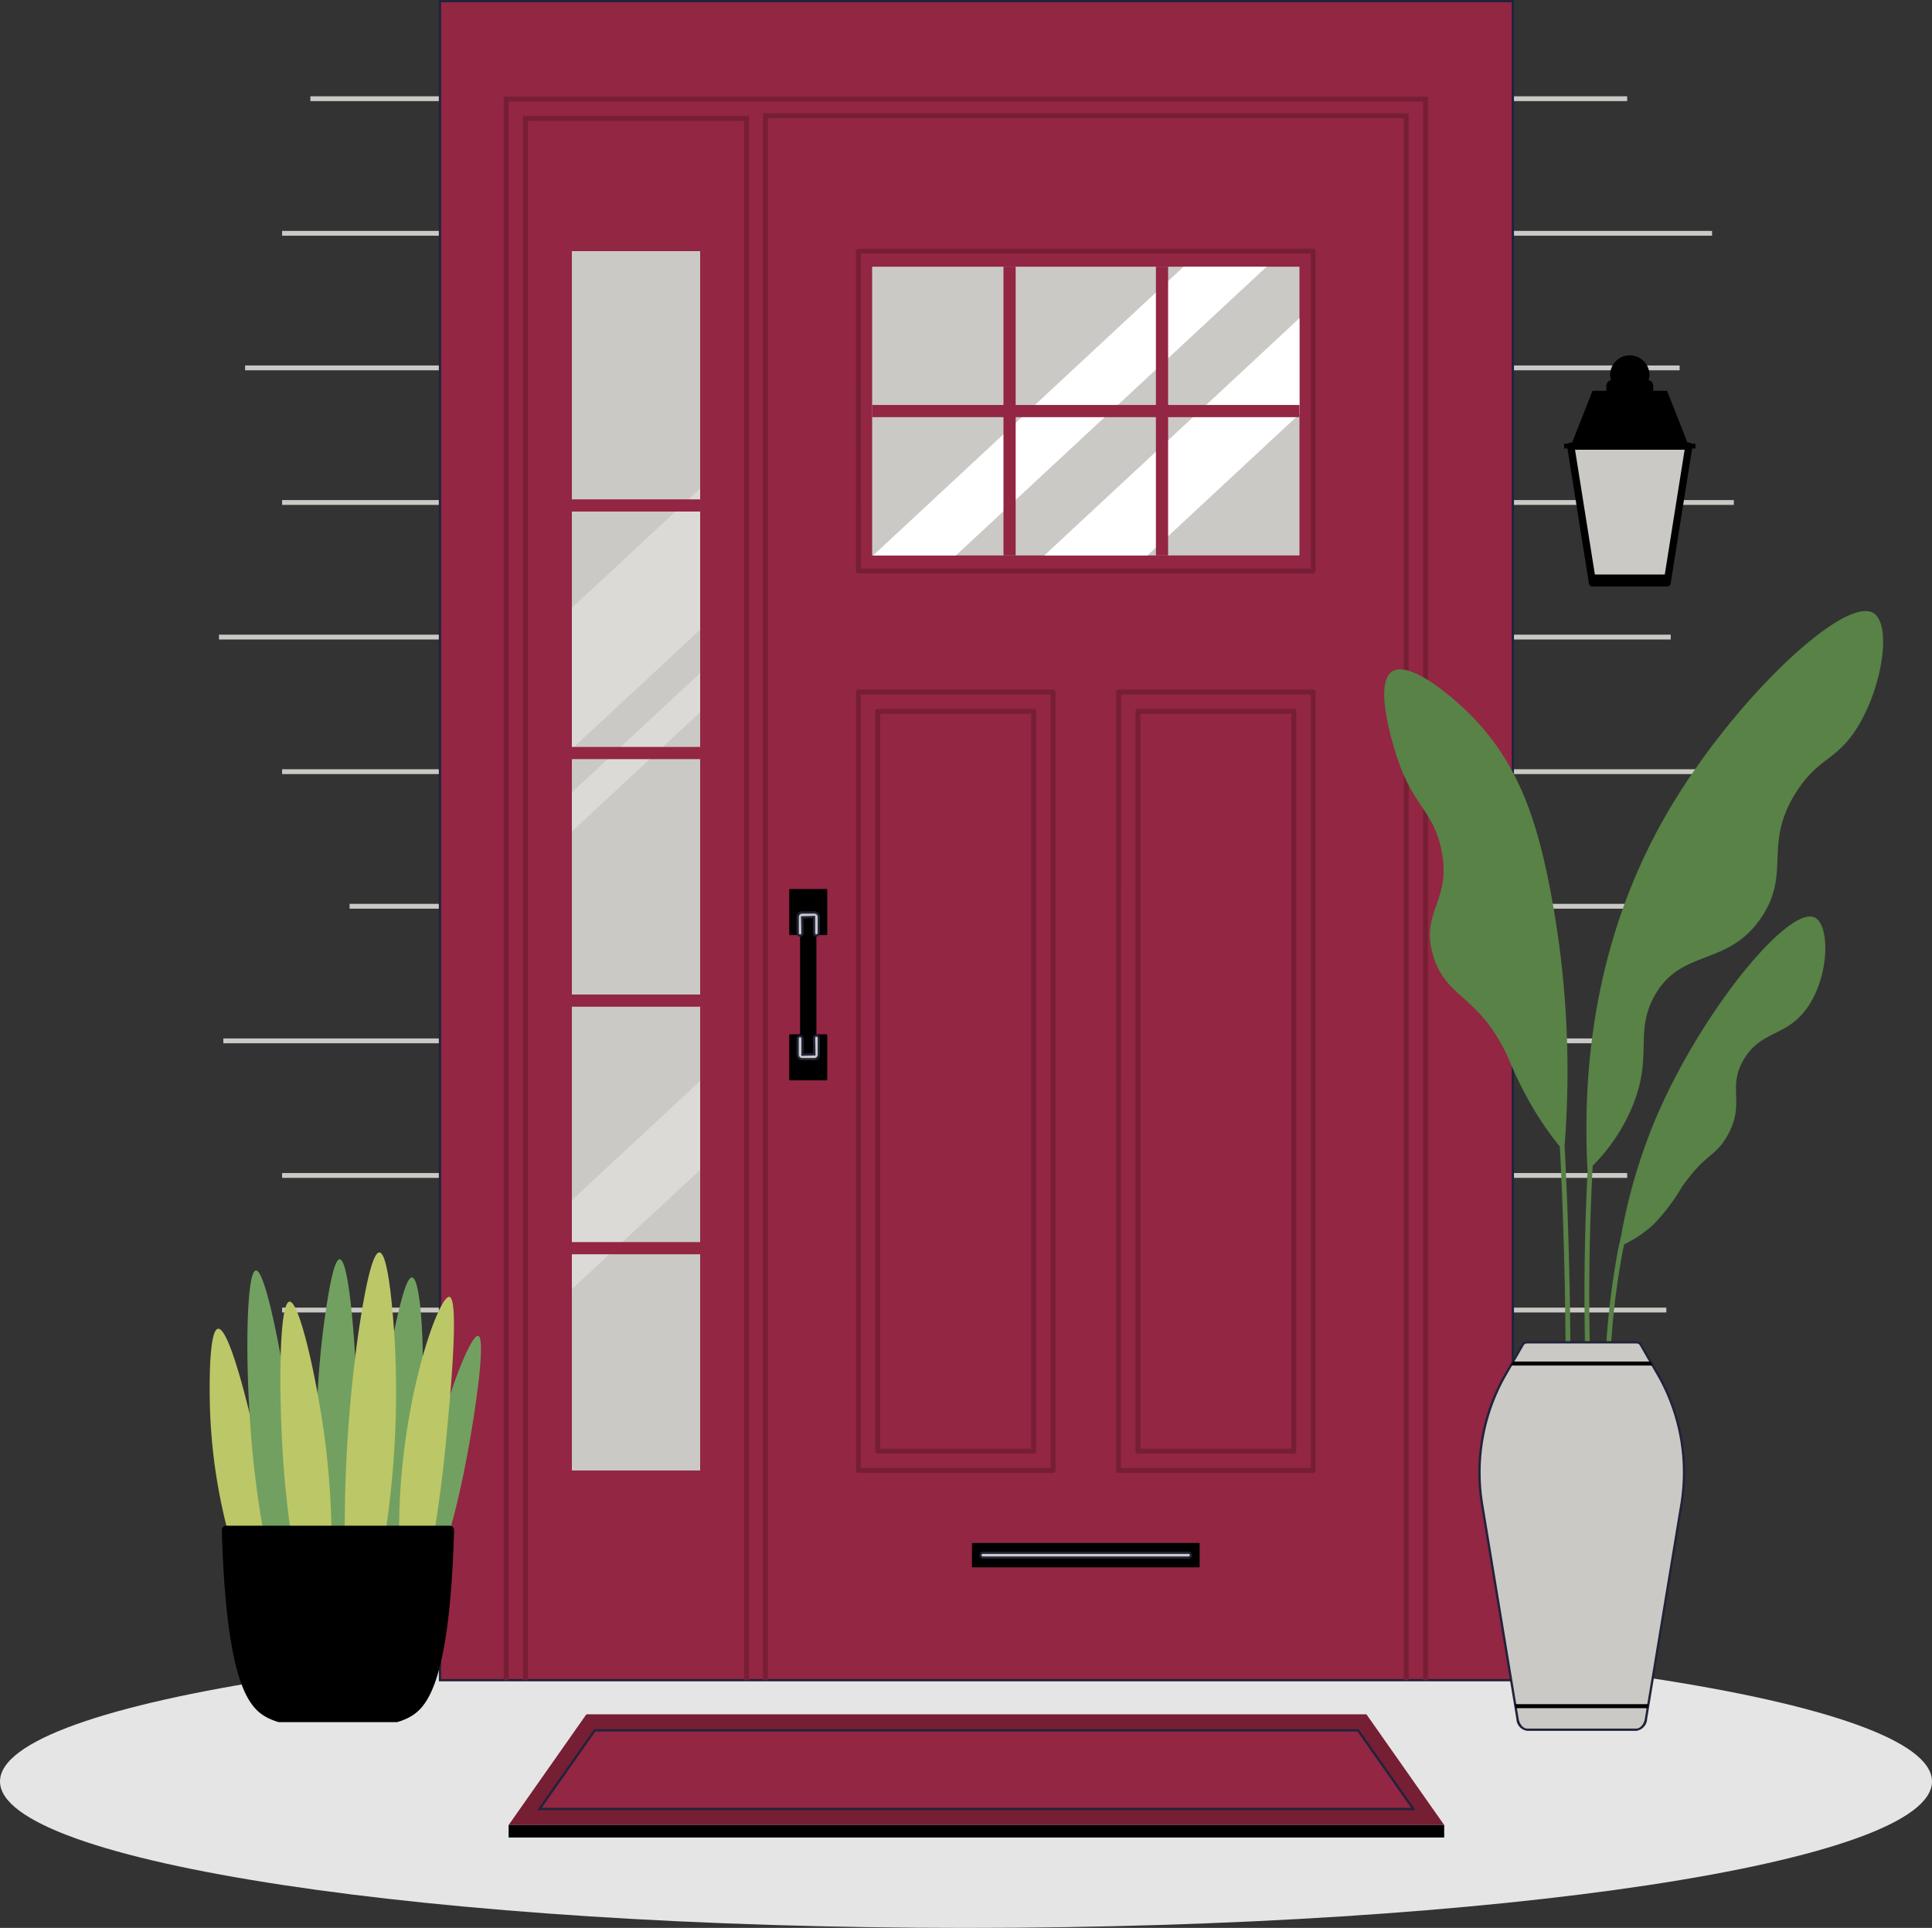 <?xml version="1.0" encoding="UTF-8"?>
<svg xmlns="http://www.w3.org/2000/svg" xmlns:xlink="http://www.w3.org/1999/xlink" width="170.348" height="170" viewBox="0 0 170.348 170">
  <rect x="0" y="0" width="170.348" height="170" fill="#333333" stroke="none"/>
  <defs>
    <clipPath id="a">
      <rect width="170.348" height="170" fill="none"></rect>
    </clipPath>
    <clipPath id="c">
      <rect width="11.313" height="22.965" fill="none"></rect>
    </clipPath>
    <clipPath id="d">
      <rect width="11.313" height="13.975" fill="none"></rect>
    </clipPath>
    <clipPath id="e">
      <rect width="11.313" height="18.364" fill="none"></rect>
    </clipPath>
  </defs>
  <g clip-path="url(#a)">
    <g clip-path="url(#a)">
      <path d="M170.348,278.707c0,7.134-38.134,12.917-85.174,12.917S0,285.841,0,278.707,38.133,265.79,85.174,265.79s85.174,5.783,85.174,12.917" transform="translate(0 -121.624)" fill="#e5e5e5"></path>
      <rect width="116.104" height="0.426" transform="translate(27.368 8.49)" fill="#cbc9c5"></rect>
      <rect width="126.083" height="0.426" transform="translate(24.873 20.359)" fill="#cbc9c5"></rect>
      <rect width="126.486" height="0.426" transform="translate(21.611 32.226)" fill="#cbc9c5"></rect>
      <rect width="128.002" height="0.426" transform="translate(24.874 44.095)" fill="#cbc9c5"></rect>
      <rect width="128.005" height="0.426" transform="translate(19.308 55.963)" fill="#cbc9c5"></rect>
      <rect width="128.002" height="0.426" transform="translate(24.874 67.831)" fill="#cbc9c5"></rect>
      <rect width="119.366" height="0.426" transform="translate(30.823 79.7)" fill="#cbc9c5"></rect>
      <rect width="123.78" height="0.426" transform="translate(19.692 91.568)" fill="#cbc9c5"></rect>
      <rect width="118.599" height="0.426" transform="translate(24.873 103.436)" fill="#cbc9c5"></rect>
      <rect width="122.048" height="0.426" transform="translate(24.874 115.304)" fill="#cbc9c5"></rect>
      <rect width="118.599" height="0.426" transform="translate(24.873 127.173)" fill="#ede4e4"></rect>
      <rect width="111.883" height="0.426" transform="translate(31.589 139.042)" fill="#ede4e4"></rect>
      <path d="M165.171,288.457H82.681l6.854-9.761h68.781Z" transform="translate(-37.834 -127.53)" fill="#761e34"></path>
      <path d="M87.7,288.236l4.865-6.929h67.311l4.866,6.929Z" transform="translate(-40.132 -128.724)" fill="#922643"></path>
      <path d="M164.776,288.25H87.347l5.006-7.129h67.416l.03.043Zm-77.042-.2h76.655l-4.724-6.728H92.458Z" transform="translate(-39.969 -128.639)" fill="#202339"></path>
      <rect width="82.49" height="1.102" transform="translate(44.847 160.927)"></rect>
      <path d="M263.826,84.588h-6.575l-1.92-12.067h10.414Z" transform="translate(-116.838 -33.185)" fill="#cbc9c5"></path>
      <path d="M263.813,84.6h-6.746l-.014-.085-1.937-12.183h10.649Zm-6.575-.2h6.4l1.887-11.866H255.35Z" transform="translate(-116.739 -33.101)" fill="#202339"></path>
      <path d="M265.836,65.59h-.347a.319.319,0,0,0-.231-.106h-.126l-1.793-4.556h-1.222v-.44a.517.517,0,0,0-.413-.5,1.665,1.665,0,0,0,.083-.409,1.736,1.736,0,1,0-3.471,0,1.664,1.664,0,0,0,.082.409.517.517,0,0,0-.413.5v.44h-1.221l-1.793,4.556h-.126a.318.318,0,0,0-.231.106h-.348v.427h.289l1.892,11.9a.32.32,0,0,0,.316.27h6.576a.32.32,0,0,0,.316-.27l1.894-11.9h.288Zm-2.7,11.539h-6.163l-1.75-11.006h9.664Z" transform="translate(-116.35 -26.468)"></path>
      <rect width="94.594" height="148.054" transform="translate(38.795 0.101)" fill="#922643"></rect>
      <path d="M166.133,148.255H71.338V0h94.795Zm-94.594-.2h94.393V.2H71.539Z" transform="translate(-32.644)" fill="#202339"></path>
      <path d="M156.521,181.178H139.361a.214.214,0,0,1-.214-.213V112.321a.214.214,0,0,1,.214-.213h17.161a.214.214,0,0,1,.213.213v68.644a.214.214,0,0,1-.213.213m-16.948-.426h16.734V112.534H139.573Z" transform="translate(-63.673 -51.3)" fill="#761e34"></path>
      <path d="M156.254,180.911H142.5a.214.214,0,0,1-.213-.213V115.465a.214.214,0,0,1,.213-.213h13.751a.214.214,0,0,1,.213.213V180.7a.213.213,0,0,1-.213.213m-13.537-.426h13.324V115.678H142.716Z" transform="translate(-65.111 -52.739)" fill="#761e34"></path>
      <path d="M198.812,181.178H181.651a.213.213,0,0,1-.213-.213V112.321a.214.214,0,0,1,.213-.213h17.161a.214.214,0,0,1,.213.213v68.644a.214.214,0,0,1-.213.213m-16.947-.426H198.6V112.534H181.864Z" transform="translate(-83.025 -51.3)" fill="#761e34"></path>
      <path d="M198.544,180.911H184.793a.214.214,0,0,1-.213-.213V115.465a.214.214,0,0,1,.213-.213h13.751a.213.213,0,0,1,.213.213V180.7a.213.213,0,0,1-.213.213m-13.538-.426h13.324V115.678H185.006Z" transform="translate(-84.463 -52.739)" fill="#761e34"></path>
      <path d="M180.955,156.585h-.426V18.848H124.454V156.585h-.426V18.422h56.928Z" transform="translate(-56.754 -8.43)" fill="#761e34"></path>
      <path d="M104.945,156.785h-.426V19.287H85.457v137.5h-.426V18.861h19.914Z" transform="translate(-38.909 -8.631)" fill="#761e34"></path>
      <path d="M163.377,155.347h-.426V16.143H82.313v139.2h-.426V15.717h81.491Z" transform="translate(-37.471 -7.192)" fill="#761e34"></path>
      <path d="M131.571,148.584h-3.2a.076.076,0,0,1-.076-.075V144.6a.076.076,0,0,1,.076-.075h3.2a.075.075,0,0,1,.075.075v3.913a.075.075,0,0,1-.075.075" transform="translate(-58.706 -66.131)"></path>
      <path d="M131.571,172.2h-3.2a.076.076,0,0,1-.076-.075v-3.913a.076.076,0,0,1,.076-.075h3.2a.075.075,0,0,1,.075.075v3.913a.075.075,0,0,1-.075.075" transform="translate(-58.706 -76.936)"></path>
      <rect width="1.439" height="12.499" transform="translate(70.545 80.679)"></rect>
      <path d="M131.133,170.43h-1.071a.4.4,0,0,1-.4-.4V168.61a.213.213,0,0,1,.426,0v1.423l1.042-.029-.029-1.435a.213.213,0,1,1,.426,0v1.464a.4.4,0,0,1-.4.4" transform="translate(-59.334 -77.038)" fill="#cbc9c5"></path>
      <path d="M131.049,170.445h-1.071a.5.5,0,0,1-.5-.5v-1.423a.314.314,0,0,1,.627,0v1.319l.839-.023-.027-1.335a.314.314,0,1,1,.628,0v1.464a.5.5,0,0,1-.5.5m-1.255-2.033a.113.113,0,0,0-.113.113v1.423a.3.3,0,0,0,.3.3h1.071a.3.3,0,0,0,.3-.3v-1.464a.113.113,0,1,0-.225,0l.031,1.532-1.245.035v-1.526a.113.113,0,0,0-.113-.113" transform="translate(-59.249 -76.953)" fill="#202339"></path>
      <path d="M129.878,150.388a.214.214,0,0,1-.213-.213v-1.427a.4.4,0,0,1,.4-.4h1.071a.4.4,0,0,1,.4.4v1.413a.213.213,0,0,1-.426,0v-1.413l-1.042.029.029,1.4a.214.214,0,0,1-.213.213" transform="translate(-59.334 -67.884)" fill="#cbc9c5"></path>
      <path d="M129.794,150.4a.314.314,0,0,1-.314-.314v-1.428a.5.5,0,0,1,.5-.5h1.071a.5.5,0,0,1,.5.5v1.414a.314.314,0,1,1-.627,0v-1.31l-.839.024.027,1.3a.314.314,0,0,1-.313.316m.184-2.038a.3.3,0,0,0-.3.3v1.428a.113.113,0,0,0,.225,0l-.031-1.5,1.245-.034v1.517a.113.113,0,0,0,.226,0v-1.414a.3.3,0,0,0-.3-.3Z" transform="translate(-59.249 -67.8)" fill="#202339"></path>
      <rect width="20.074" height="2.142" transform="translate(85.7 136.061)"></rect>
      <path d="M177.743,252.854H159.6a.213.213,0,1,1,0-.426h18.144a.213.213,0,1,1,0,.426" transform="translate(-72.934 -115.509)" fill="#cbc9c5"></path>
      <path d="M177.659,252.87H159.515a.314.314,0,0,1,0-.627h18.145a.314.314,0,0,1,0,.627m-18.145-.426a.113.113,0,1,0,0,.225h18.145a.113.113,0,0,0,0-.225Z" transform="translate(-72.849 -115.425)" fill="#202339"></path>
      <path d="M179.46,69.064h-40.1a.214.214,0,0,1-.214-.213v-28.2a.214.214,0,0,1,.214-.213h40.1a.214.214,0,0,1,.213.213v28.2a.214.214,0,0,1-.213.213m-39.886-.426h39.673V40.861H139.573Z" transform="translate(-63.673 -18.503)" fill="#761e34"></path>
      <rect width="37.679" height="25.46" transform="translate(76.898 23.517)" fill="#cbc9c5"></rect>
      <path d="M176.634,43.345,149.222,68.817h-7.292l27.383-25.471Z" transform="translate(-64.947 -19.834)" fill="#fff"></path>
      <path d="M192.256,51.724v8.453L178.847,72.651h-9.09Z" transform="translate(-77.68 -23.669)" fill="#fff"></path>
      <path d="M179.45,56.623V55.549H167.868V43.356h-1.075V55.549H154.427V43.356h-1.074V55.549H141.771v1.074h11.582V68.816h1.074V56.623h12.366V68.816h1.075V56.623Z" transform="translate(-64.874 -19.839)" fill="#922643"></path>
      <rect width="11.31" height="107.52" transform="translate(50.423 22.145)" fill="#cbc9c5"></rect>
      <g transform="translate(50.423 43.078)" opacity="0.31">
        <g clip-path="url(#c)">
          <path d="M104.273,79.42V91.866L92.96,102.386V89.94Z" transform="translate(-92.961 -79.42)" fill="#fff"></path>
        </g>
      </g>
      <g transform="translate(50.423 59.346)" opacity="0.31">
        <g clip-path="url(#d)">
          <path d="M104.273,109.413v3.455L92.96,123.388v-3.455Z" transform="translate(-92.961 -109.413)" fill="#fff"></path>
        </g>
      </g>
      <g transform="translate(50.423 95.31)" opacity="0.31">
        <g clip-path="url(#e)">
          <path d="M104.273,175.716v7.844L92.96,194.08v-7.844Z" transform="translate(-92.961 -175.717)" fill="#fff"></path>
        </g>
      </g>
      <rect width="11.31" height="1.074" transform="translate(50.423 44.033)" fill="#922643"></rect>
      <rect width="11.31" height="1.074" transform="translate(50.423 65.864)" fill="#922643"></rect>
      <rect width="11.31" height="1.075" transform="translate(50.423 87.695)" fill="#922643"></rect>
      <rect width="11.31" height="1.074" transform="translate(50.423 109.525)" fill="#922643"></rect>
      <path d="M54.837,233.657q-.614.017-1.246.017c-.381,0-.761-.006-1.136-.011a80.254,80.254,0,0,1-.3-23.716c.281-1.92.773-5.239,1.329-5.227.989.023,1.645,10.57,1.685,18.249.023,4.056-.123,7.667-.328,10.688" transform="translate(-23.53 -93.678)" fill="#72a060"></path>
      <path d="M39.986,238.521q-1.58-.185-2.991-.439a48.893,48.893,0,0,1-2.886-15.054c-.023-.8-.181-6.895.714-7.012.995-.135,2.832,7.269,3.717,11.7a85.444,85.444,0,0,1,1.446,10.8" transform="translate(-15.597 -98.847)" fill="#bcc767"></path>
      <path d="M71.736,229.075a78.849,78.849,0,0,1-2.581,9.6c-.585.1-1.188.187-1.82.269.082-1.645.258-3.6.586-5.777,1.27-8.376,4.284-16.178,5.057-16,.732.175-.334,7.427-1.241,11.9" transform="translate(-30.812 -99.374)" fill="#72a060"></path>
      <path d="M45.268,234.4q-1.405-.088-2.7-.246a88.063,88.063,0,0,1-1.932-11.946c-.667-7.246-.532-15.592.328-15.674.907-.088,2.593,8.925,3.418,15.533a117.708,117.708,0,0,1,.884,12.332" transform="translate(-18.403 -94.508)" fill="#72a060"></path>
      <path d="M63.613,232.247c-.14.9-.287,1.721-.427,2.476-.848.094-1.726.17-2.645.223a79.456,79.456,0,0,1,1.422-20.456c.655-3.2,1.4-6.865,2.007-6.813,1.095.088,1.581,12.3-.357,24.57" transform="translate(-27.641 -95.031)" fill="#72a060"></path>
      <path d="M49.987,236.818c-.925-.017-1.82-.065-2.687-.123a89.063,89.063,0,0,1-1.493-11.372c-.38-5.747-.351-13.626.574-13.719.854-.088,2.37,6.6,3.084,11.887a70.714,70.714,0,0,1,.521,13.327" transform="translate(-20.856 -96.828)" fill="#bcc767"></path>
      <path d="M68.976,223.97A119.324,119.324,0,0,1,67.2,235.9c-.667.105-1.364.2-2.083.275-.135-1.364-.222-2.9-.234-4.571-.064-11.068,3.465-20.942,4.431-20.772.948.164-.035,9.973-.34,13.134" transform="translate(-29.69 -96.476)" fill="#bcc767"></path>
      <path d="M58.785,233.066c-.843.059-1.721.088-2.622.094a124.136,124.136,0,0,1,1.077-22.282c.287-1.943,1.083-7.3,1.879-7.27.849.029,1.246,6.216,1.334,7.6a82.7,82.7,0,0,1-1.668,21.855" transform="translate(-25.663 -93.17)" fill="#bcc767"></path>
      <path d="M51.519,265.349a5.493,5.493,0,0,0,.947-.363c1.538-.764,3.3-2.611,3.922-13.022.082-1.365.125-2.564.149-3.549a.381.381,0,0,0-.392-.387H36.454a.381.381,0,0,0-.392.387c.024.984.067,2.184.149,3.549.623,10.411,2.385,12.258,3.923,13.022a5.476,5.476,0,0,0,.947.363Z" transform="translate(-16.502 -113.496)"></path>
      <path d="M283.041,99.514c-2.612-1.578-12.614,7.932-18.319,17.868-6.571,11.445-7.326,23.258-6.882,31.329-.088,1.745-.178,3.994-.229,6.467-.079,3.766-.055,7.6.069,11.393a.213.213,0,1,0,.426-.014c-.126-3.785-.148-7.612-.069-11.371.055-2.7.158-5.141.253-6.935a16.326,16.326,0,0,0,3.429-5.055c1.929-4.524.252-6.565,1.947-9.782,2.323-4.41,6.545-2.6,9.529-7.106,2.62-3.954.082-6.431,3.079-11.06,2-3.094,3.587-2.685,5.465-5.834,2.172-3.64,2.888-8.942,1.3-9.9" transform="translate(-117.86 -45.458)" fill="#588246"></path>
      <path d="M240.974,151.919c-.017-.354-.041-.716-.059-1.072a84.593,84.593,0,0,0-1.587-24.18c-1.015-4.669-2.484-9.358-6.275-13.388-2.145-2.28-5.868-5.235-7.349-4.274-1.6,1.04.03,6.279.343,7.278,1.438,4.6,3.2,4.837,3.973,8.3,1.033,4.638-1.852,5.5-.708,9.426,1.135,3.9,4.088,3.452,6.65,9.1a34.461,34.461,0,0,0,2.291,4.6,29.7,29.7,0,0,0,2.24,3.186c.017.348.041.7.058,1.048.3,6.172.451,12.415.458,18.556a.213.213,0,0,0,.426,0c-.008-6.148-.162-12.4-.46-18.575" transform="translate(-102.963 -49.795)" fill="#588246"></path>
      <path d="M279.392,149.086c-2.254-1.09-9.712,7.949-13.739,17.072-.582,1.318-1.066,2.592-1.485,3.817a2.184,2.184,0,0,0-.085.256,48.329,48.329,0,0,0-1.761,6.9c-.092.449-.209.9-.292,1.346a70.807,70.807,0,0,0-1.142,10.682.213.213,0,0,0,.426.014,70.082,70.082,0,0,1,1.134-10.618c.041-.217.1-.434.142-.651a10.639,10.639,0,0,0,2.657-1.826,17.623,17.623,0,0,0,2.441-3.25c2.138-3.029,2.9-2.574,3.981-4.473,1.663-2.926-.043-4.2,1.463-6.748,1.53-2.588,3.7-1.973,5.528-4.471,2.055-2.81,2.09-7.391.732-8.048" transform="translate(-119.381 -68.18)" fill="#588246"></path>
      <path d="M256.419,221.354l-1.662-2.888a.448.448,0,0,0-.376-.251h-9.7a.448.448,0,0,0-.376.251l-1.662,2.888a17.476,17.476,0,0,0-1.869,11.335l3.093,18.731c.093.56.454.957.871.957h9.584c.417,0,.778-.4.871-.957l3.093-18.731a17.476,17.476,0,0,0-1.869-11.335" transform="translate(-110.066 -99.854)" fill="#cbc9c5"></path>
      <path d="M254.236,252.393h-9.585a1.1,1.1,0,0,1-.97-1.041l-3.094-18.731a17.5,17.5,0,0,1,1.881-11.4l1.662-2.888a.549.549,0,0,1,.464-.3h9.7a.55.55,0,0,1,.464.3l1.662,2.888a17.5,17.5,0,0,1,1.881,11.4l-3.094,18.731a1.1,1.1,0,0,1-.97,1.041m-9.642-34.162a.349.349,0,0,0-.289.2l-1.662,2.889a17.289,17.289,0,0,0-1.857,11.268l3.094,18.731c.083.506.407.873.771.873h9.585c.364,0,.688-.367.771-.873l3.094-18.731a17.29,17.29,0,0,0-1.857-11.268l-1.662-2.888a.348.348,0,0,0-.29-.2Z" transform="translate(-109.978 -99.769)" fill="#202339"></path>
      <path d="M258.043,277.042H246.288l.059.354h11.637Z" transform="translate(-112.7 -126.773)"></path>
      <path d="M257.9,221.345H245.782l-.2.354H258.1Z" transform="translate(-112.375 -101.286)"></path>
    </g>
  </g>
</svg>
